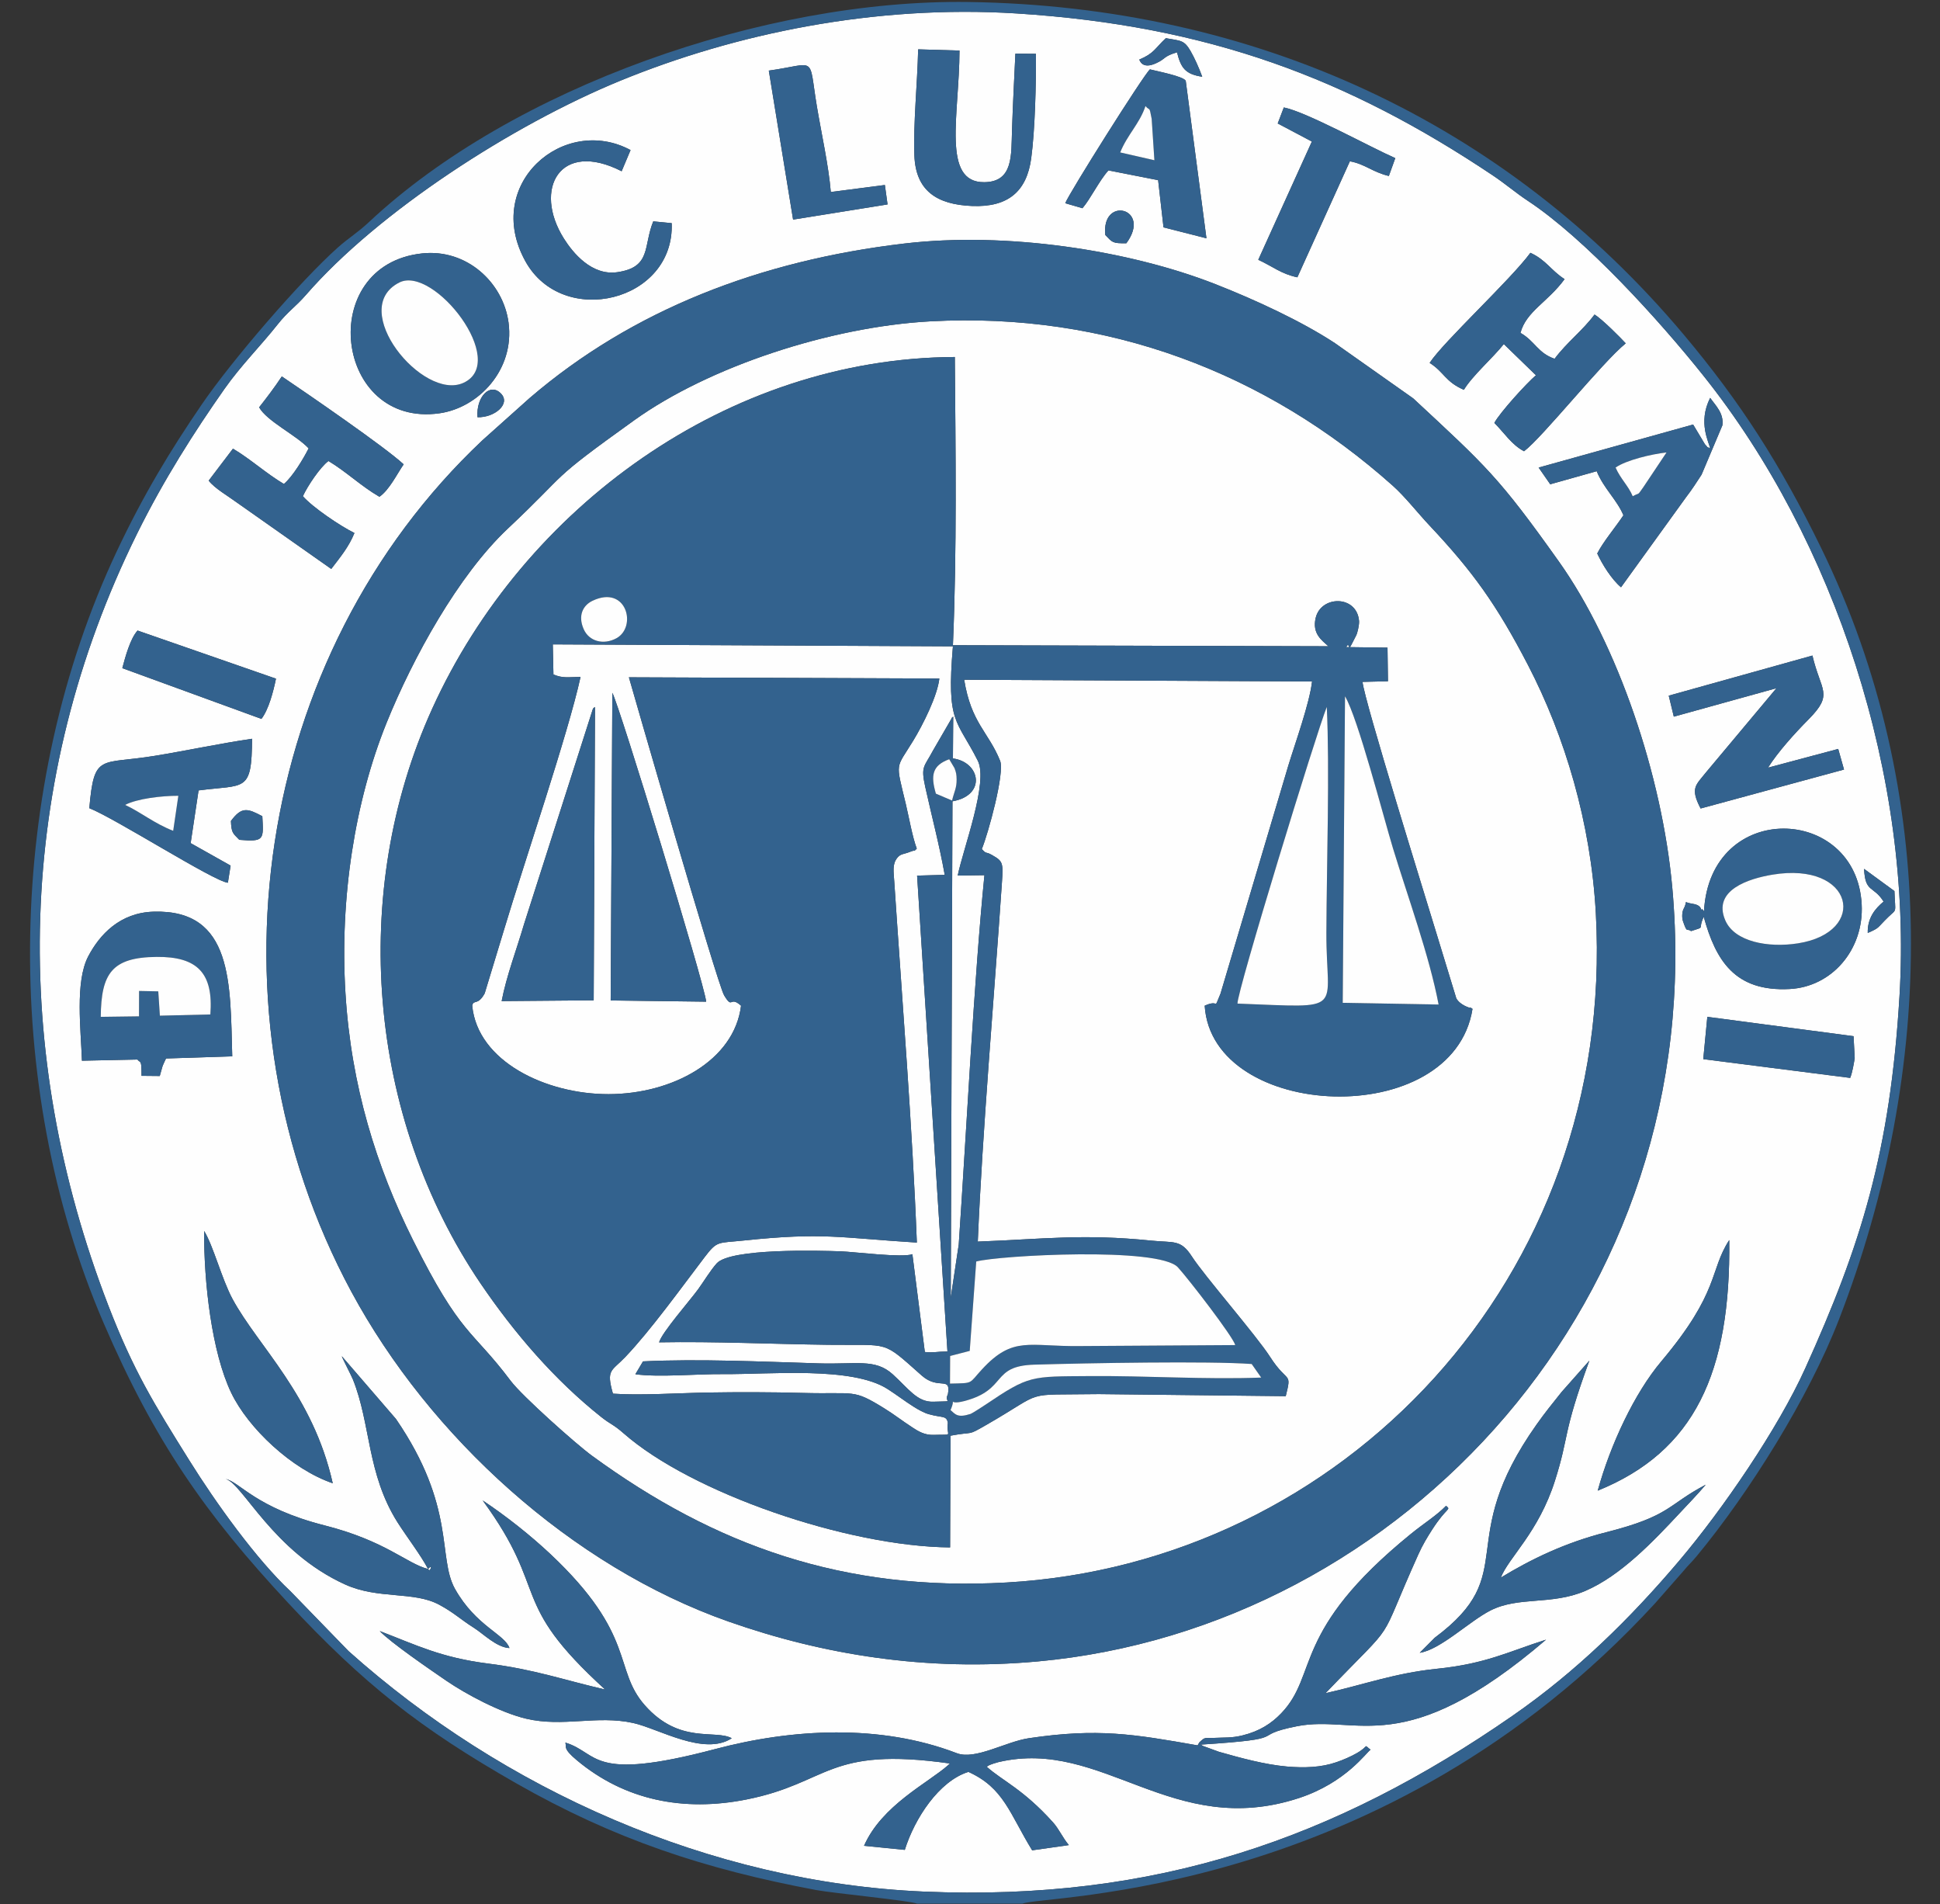 <?xml version="1.0" encoding="UTF-8"?>
<svg xmlns="http://www.w3.org/2000/svg" xmlns:xlink="http://www.w3.org/1999/xlink" width="208.8pt" height="204.9pt" viewBox="0 0 208.8 204.9" version="1.1">
<rect x="0" y="0" width="208.8" height="204.9" fill="#333333" stroke="none"/>
<defs>
<clipPath id="clip1">
  <path d="M 3 0 L 206 0 L 206 204.898 L 3 204.898 Z M 3 0 "/>
</clipPath>
</defs>
<g id="surface1">
<path style=" stroke:none;fill-rule:evenodd;fill:rgb(99.609%,99.609%,99.609%);fill-opacity:1;" d="M 60.852 187.508 C 64.512 188.621 63.402 191.797 76.977 188.203 C 85.242 186.012 94.707 185.473 102.973 188.645 C 104.965 189.41 108.223 187.41 110.738 187.035 C 118.16 185.934 121.984 186.59 128.895 187.805 C 128.969 187.715 129.039 187.527 129.078 187.492 C 129.73 186.871 129.621 187.047 130.59 187.004 C 131.828 186.941 132.547 187.023 133.723 186.734 C 135.578 186.281 136.844 185.445 137.887 184.363 C 141.949 180.148 138.934 175.559 151.836 165.066 C 153.34 163.844 154.578 163.109 155.637 162.027 C 156.215 162.527 155.766 162.066 154.121 164.621 C 153.598 165.445 153.133 166.195 152.652 167.262 C 147.965 177.672 150.805 173.707 142.664 182.191 C 146.742 181.285 150.121 180.027 154.629 179.566 C 159.934 179.027 162.348 177.719 166.402 176.43 C 151.062 189.57 146.109 184.453 139.59 185.746 C 134.156 186.824 139.445 187.062 129.188 187.727 C 129.262 187.773 129.379 187.746 129.414 187.848 L 131.191 188.496 C 133.516 189.156 136.109 189.871 138.508 190.082 C 140.359 190.242 142.18 190.191 143.836 189.617 C 144.617 189.352 145.426 188.988 146.008 188.656 C 147.453 187.832 146.688 187.648 147.516 188.277 C 147.109 188.477 144.922 191.793 139.801 193.477 C 126.156 197.945 118.711 186.98 107.48 189.602 C 107.363 189.629 107.047 189.723 106.945 189.758 C 106.273 189.992 106.414 189.977 106.199 190.105 C 107.891 191.621 110.102 192.496 113.328 196.082 C 113.996 196.824 114.371 197.75 115.039 198.535 L 111.09 199.098 C 108.664 195.148 108.047 192.379 104.227 190.66 C 101.062 191.648 98.441 195.664 97.383 199.051 L 92.996 198.613 C 94.902 194.254 99.895 191.844 102.051 189.934 C 102.09 189.898 102.18 189.816 102.238 189.754 C 88.957 187.879 89.332 191.844 80.34 193.629 C 73.555 194.977 67.238 193.711 62.086 189.406 C 60.559 188.133 60.988 187.98 60.852 187.508 Z M 65.129 181.797 C 54.578 172.188 59.262 171.438 51.949 161.449 C 54.504 163.152 57.078 165.191 59.258 167.238 C 68.539 175.98 65.977 179.594 69.391 183.477 C 73.137 187.73 76.973 186.059 78.758 187.039 C 75.773 188.984 70.895 186.004 68.148 185.398 C 64.246 184.535 60.621 185.871 56.641 184.938 C 53.852 184.281 50.141 182.289 48.035 180.848 C 46.191 179.586 42.016 176.719 40.871 175.504 C 44.773 176.996 47.438 178.359 52.535 179.004 C 57.527 179.629 60.711 180.781 65.129 181.797 Z M 154.414 176.227 C 163.848 169.211 156.324 166.062 165.391 153.266 C 166.301 151.98 167.086 151.02 168.07 149.785 L 171.062 146.406 C 168.113 154.465 168.941 154.359 167.355 159.336 C 165.586 164.898 162.371 167.59 161.531 169.754 C 164.781 167.777 168.445 165.996 172.879 164.871 C 179.859 163.102 179.43 161.934 183.586 159.758 C 182.664 160.844 181.738 161.789 180.766 162.832 C 177.977 165.816 174.453 169.547 170.617 171.188 C 166.961 172.746 163.461 171.746 160.406 173.297 C 158.141 174.453 155.016 177.52 152.805 177.844 Z M 37.98 148.422 C 37.805 147.988 36.766 145.996 36.789 145.93 L 42.617 152.684 C 49.133 162.195 47.055 167.578 48.98 170.988 C 51.234 174.984 54.332 175.848 54.832 177.336 C 53.441 177.262 52.062 175.828 51.004 175.156 C 49.527 174.223 48.902 173.555 47.289 172.68 C 44.539 171.188 40.715 172.117 37.152 170.496 C 29.363 166.969 26.121 159.613 24.293 159.145 C 25.773 159.434 27.535 162.258 34.922 164.133 C 41.539 165.812 43.766 168.246 46.07 168.828 C 45.328 167.387 43.789 165.383 42.789 163.812 C 39.477 158.566 39.922 153.246 37.98 148.422 Z M 46.18 168.949 C 46.289 169.066 46.641 168.215 46.07 168.828 Z M 171.961 160.398 C 173.336 155.418 175.914 149.914 178.805 146.484 C 185.141 138.945 183.945 136.789 186.117 133.43 C 186.289 147.715 182.383 156.172 171.961 160.398 Z M 21.973 132.457 C 22.969 134.074 23.863 137.621 25.031 139.785 C 27.809 144.91 33.672 150.086 35.812 159.602 C 31.41 158.102 26.719 153.691 24.883 149.863 C 22.789 145.496 21.934 137.969 21.973 132.457 Z M 183.758 109.414 L 199.496 111.496 L 199.621 113.863 C 199.531 114.391 199.379 115.371 199.133 115.984 L 183.32 113.965 Z M 8.82 114.133 C 8.711 110.84 8.059 105.66 9.492 102.914 C 10.719 100.574 12.902 98.199 16.547 98.098 C 25.105 97.852 24.773 105.863 24.996 113.664 L 17.879 113.895 C 17.816 113.98 17.77 114.105 17.738 114.172 C 17.707 114.246 17.641 114.371 17.605 114.457 C 17.57 114.535 17.523 114.645 17.492 114.73 L 17.195 115.781 L 15.234 115.762 C 15.23 113.914 15.137 114.449 14.789 114.008 Z M 97.344 26.203 C 108.309 24.914 121.465 26.914 130.789 30.566 C 135.203 32.297 140.137 34.598 143.664 36.914 L 152.102 42.867 C 159.996 50.203 161.301 51.309 167.781 60.422 C 174.117 69.328 178.895 83.48 179.984 95.484 C 183.996 139.68 150.961 175.18 111.703 178.773 C 99.734 179.871 88.613 178.07 78.402 174.48 C 61.496 168.531 46.234 154.598 37.812 138.984 C 21.609 108.93 27.332 70.527 51.941 47.359 L 57.008 42.828 C 68.07 33.336 81.828 28.027 97.344 26.203 Z M 183.398 98.055 C 184.059 86.039 199.816 86.598 200.371 97.32 C 200.621 102.184 197.164 106.195 192.602 106.422 C 186.68 106.723 184.664 103.301 183.371 98.656 C 182.676 100.113 183.641 99.652 182.008 100.188 C 181.52 99.82 181.621 100.531 181.137 99.117 C 181.008 98.746 181.035 98.117 181.203 97.801 C 181.746 96.797 180.977 97.066 182.23 97.262 C 183.289 97.426 183.023 98.113 183.184 97.844 C 183.227 97.773 183.32 97.988 183.398 98.055 Z M 201.023 100.387 C 200.977 98.781 201.824 97.762 202.73 97.012 C 201.613 95.246 200.754 96.109 200.629 93.492 L 203.895 95.879 C 203.988 98.359 204.191 97.746 203.262 98.645 C 201.953 99.914 202.371 99.797 201.023 100.387 Z M 24.855 88.34 C 26.016 86.762 26.66 86.988 28.234 87.828 C 28.359 90.312 28.496 90.602 25.758 90.367 C 25.059 89.645 24.91 89.645 24.855 88.34 Z M 9.613 86.961 C 10.141 80.977 10.754 82.301 16.688 81.324 C 20.246 80.738 23.695 79.996 27.129 79.492 C 27.094 85.328 26.402 84.391 21.371 85.051 L 20.52 90.723 L 24.82 93.141 L 24.527 94.984 C 23.035 94.852 12.441 88.078 9.613 86.961 Z M 195.07 70.539 C 195.965 74.391 197.383 74.641 194.68 77.379 C 193.156 78.914 191.352 80.914 190.289 82.602 L 197.844 80.586 L 198.469 82.805 L 183.035 86.996 C 181.883 84.785 182.516 84.496 183.621 83.102 L 191.199 74.051 L 180.152 77.113 L 179.605 74.855 Z M 13.164 71.895 C 13.496 70.652 14.016 68.727 14.805 67.848 L 29.703 73.027 C 29.418 74.414 28.918 76.34 28.137 77.355 Z M 184.055 48.246 C 183.98 47.656 182.699 45.484 184.066 42.812 C 184.641 43.633 185.551 44.465 185.379 45.766 L 183.137 51.078 C 182.488 52.059 182.195 52.551 181.453 53.523 L 174.469 63.191 C 173.453 62.344 172.449 60.723 171.91 59.559 C 172.504 58.348 173.984 56.59 174.727 55.445 C 174.027 53.773 172.621 52.578 171.852 50.703 L 166.852 52.109 L 165.602 50.312 L 182.23 45.68 L 183.496 47.797 C 184.039 48.367 183.488 47.93 184.055 48.246 Z M 38.148 57.355 C 37.531 58.863 36.637 59.93 35.652 61.219 L 25.457 54.047 C 24.574 53.391 23.082 52.539 22.461 51.715 L 25.074 48.277 C 26.93 49.371 28.648 50.949 30.555 52.078 C 31.508 51.273 32.648 49.371 33.219 48.246 C 31.883 46.816 28.715 45.316 27.891 43.828 C 28.684 42.824 29.566 41.664 30.332 40.504 C 33.023 42.32 41.43 48.09 43.445 49.965 C 42.742 50.973 41.902 52.727 40.836 53.453 C 38.832 52.289 37.297 50.773 35.352 49.605 C 34.453 50.27 33.098 52.305 32.598 53.391 C 33.645 54.594 36.617 56.598 38.148 57.355 Z M 51.395 44.895 C 51.223 42.719 52.742 41.117 53.93 42.359 C 54.988 43.469 53.23 44.945 51.395 44.895 Z M 45.414 27.27 C 50.234 26.742 54.16 30.406 54.734 34.715 C 55.41 39.809 51.488 43.871 47.316 44.469 C 36.008 46.078 33.91 28.527 45.414 27.27 Z M 153.871 39.047 C 155.387 36.742 162.602 30.086 164.715 27.203 C 166.41 27.973 166.934 29.109 168.395 30.035 C 166.578 32.52 164.266 33.496 163.645 35.82 C 165.203 36.699 165.508 37.992 167.32 38.605 C 168.621 36.855 170.348 35.559 171.617 33.848 C 172.41 34.312 174.453 36.371 174.973 36.945 C 172.383 39.066 166.051 47.027 164.031 48.555 C 162.703 47.867 161.887 46.555 160.836 45.508 C 161.383 44.441 164.344 41.191 165.312 40.379 L 161.855 37.023 C 160.664 38.52 158.473 40.422 157.555 41.945 C 155.527 41.062 155.461 40.062 153.871 39.047 Z M 118.965 25.289 C 118.504 21.031 124.027 22.379 121.227 26.176 C 119.699 26.191 119.742 26.086 118.965 25.289 Z M 114.652 21.867 C 115.031 20.836 123.07 8.078 123.766 7.465 C 124.438 7.645 127.414 8.211 127.621 8.703 L 129.848 25.641 L 125.227 24.465 L 124.648 19.387 L 119.301 18.336 C 118.301 19.441 117.398 21.355 116.504 22.406 Z M 72.293 24.012 C 72.621 32.449 60.559 35.395 56.535 28.09 C 51.969 19.789 60.695 12.289 67.867 16.148 L 66.906 18.426 C 60.254 15.023 57.348 20.352 60.688 25.664 C 61.68 27.242 63.707 29.684 66.438 29.289 C 70.133 28.754 69.215 26.496 70.309 23.82 Z M 145.285 17.355 L 139.633 29.84 C 137.871 29.465 137.016 28.688 135.426 27.953 L 141.195 15.23 L 137.52 13.285 L 138.176 11.562 C 140.609 12.039 147.492 15.84 150.172 17.016 L 149.48 18.938 C 147.672 18.496 146.926 17.656 145.285 17.355 Z M 111.496 5.789 C 111.52 8.891 111.402 13.98 110.988 17.027 C 110.512 20.562 108.535 22.328 104.605 22.164 C 100.824 22.008 98.555 20.523 98.414 16.73 C 98.289 13.246 98.734 9.039 98.82 5.309 L 103.27 5.441 C 103.254 12.344 101.316 19.656 105.941 19.605 C 109.086 19.57 108.828 16.672 108.922 13.996 C 109.012 11.246 109.164 8.348 109.285 5.773 Z M 82.746 7.598 C 87.992 6.863 86.988 5.84 87.918 11.441 C 88.41 14.371 89.191 17.855 89.418 20.66 L 95.238 19.906 L 95.527 21.996 L 85.359 23.629 Z M 122.617 6.414 C 124.238 5.723 124.258 5.254 125.477 4.109 C 127.105 4.406 127.434 4.285 128.141 5.496 C 128.578 6.262 129.051 7.312 129.395 8.258 C 127.535 7.98 127.098 7.273 126.68 5.629 C 125.152 6.086 125.551 6.289 124.434 6.801 C 122.887 7.512 122.664 6.449 122.617 6.414 Z M 204.441 107.188 C 205.867 83.586 197.496 58.156 183.328 40.414 C 178.574 34.449 170.609 25.68 164.441 21.609 C 163.16 20.766 162.074 19.816 160.664 18.871 C 145.086 8.449 130.074 2.762 109.445 1.449 C 94.098 0.477 79.062 3.641 66.73 8.699 C 55.156 13.449 40.691 22.789 32.91 31.754 C 31.832 32.996 30.98 33.52 29.891 34.898 C 28.09 37.18 25.93 39.328 24.156 41.852 C 20.914 46.469 17.621 51.621 14.746 57.441 C 1.625 84.012 1.121 113.156 11.656 140.473 C 14.398 147.574 16.59 151.07 20.371 157.133 C 23.172 161.633 27.605 167.816 31.27 171.23 L 37.512 177.66 C 54.141 192.535 76.383 202.543 99.414 203.539 C 124.387 204.613 143.754 197.824 162.809 184.609 C 169.633 179.879 175.441 174.18 180.734 167.934 C 185.41 162.414 191.355 153.738 194.297 147.234 C 200.32 133.914 203.43 123.945 204.441 107.188 Z M 204.441 107.188 "/>
<path style=" stroke:none;fill-rule:evenodd;fill:rgb(99.609%,99.609%,99.609%);fill-opacity:1;" d="M 65.906 74.551 C 66.621 75.789 75.816 105.848 76.004 107.781 L 65.727 107.652 Z M 53.992 107.719 C 54.504 105.035 55.621 102.113 56.398 99.453 L 63.789 76.348 C 63.832 76.172 63.934 76.16 64.039 76.074 L 63.898 107.637 Z M 102.258 166.504 C 91.16 166.406 74.406 160.633 67.121 154.23 C 65.996 153.242 65.742 153.289 64.738 152.496 C 59.68 148.488 55.328 143.414 51.719 138.098 C 39.586 120.195 37.531 96.035 46.527 76.238 C 56.355 54.613 78.32 38.531 102.766 38.414 C 102.848 48.406 102.996 59.285 102.562 69.426 L 142.977 69.539 C 142.262 68.895 141.215 68.188 141.602 66.504 C 142.164 64.051 146.031 64.012 146.273 66.809 C 146.309 67.215 146.102 68.105 145.965 68.371 C 145.172 69.902 145.309 69.781 145.102 69.402 C 145.07 69.34 144.953 69.531 144.883 69.629 L 149.336 69.688 L 149.383 73.305 L 146.648 73.371 C 146.812 75.32 153.52 96.848 154.656 100.605 L 156.742 107.43 C 157.172 108.18 158.203 108.445 158.203 108.445 C 158.254 108.367 158.398 108.504 158.484 108.559 C 156.379 121.754 130.438 120.598 129.66 108.215 C 131.371 107.438 130.527 108.871 131.363 106.914 L 138.664 82.367 C 139.398 79.961 140.961 75.637 141.215 73.328 L 103.773 73.141 C 104.535 77.816 106.367 78.723 107.637 81.852 C 108.16 83.145 106.359 89.691 105.672 91.359 C 106.246 91.988 105.996 91.559 106.777 92.008 C 107.938 92.672 107.984 92.812 107.836 94.965 C 106.996 107.34 105.742 121.633 105.238 133.598 C 112.285 133.332 116.535 132.742 123.898 133.492 C 126.383 133.746 127.074 133.332 128.289 135.215 C 129.617 137.277 135.219 143.699 136.688 145.988 C 138.602 148.969 139.062 147.508 138.383 150.23 L 118.273 150.008 C 109.777 150.133 112.734 149.547 106.148 153.328 C 103.992 154.566 104.965 153.984 102.301 154.484 Z M 101.102 73.012 C 100.883 74.898 99.34 77.965 98.305 79.672 C 96.387 82.824 96.371 81.84 97.488 86.504 C 97.832 87.953 98.199 90.059 98.672 91.316 C 97.992 91.945 98.949 91.262 97.93 91.664 C 97.258 91.934 96.918 91.844 96.543 92.34 C 96.027 93.02 96.18 93.777 96.246 94.828 C 97.082 107.414 98.215 121.445 98.68 133.703 C 90.402 133.191 88.617 132.582 80.098 133.477 C 77.223 133.781 77.215 133.461 75.812 135.305 C 73.348 138.539 70.055 143.121 67.309 146.008 C 65.812 147.578 65.223 147.324 65.969 149.961 C 68.797 150.172 73.121 149.891 76.129 149.84 C 79.504 149.785 83.035 149.789 86.406 149.883 C 92.137 150.039 91.727 149.414 95.16 151.531 C 96.246 152.203 97.027 152.832 98.227 153.613 C 98.797 153.988 99.504 154.434 100.492 154.398 C 102.766 154.316 101.82 154.664 102.016 153.102 C 101.879 152.289 101.438 152.582 99.973 152.172 C 99.441 152.027 98.781 151.645 98.387 151.398 C 97.48 150.836 96.52 150.094 95.535 149.465 C 91.695 146.996 82.785 147.902 77.84 147.859 C 75.059 147.832 70.902 148.223 68.383 147.871 L 69.207 146.488 C 75.164 146.195 82.102 146.52 88.121 146.703 C 92.145 146.828 94.188 146.164 96.074 147.871 C 97.793 149.43 98.723 150.895 100.465 150.828 C 102.914 150.734 101.539 150.977 102.023 150.016 C 102.363 148.008 101.031 149.621 99.215 148.02 C 94.844 144.148 95.93 144.789 89.152 144.703 C 83.129 144.629 76.941 144.328 70.938 144.438 C 71.227 143.391 74.285 139.906 75.129 138.742 C 75.746 137.895 76.457 136.703 77.137 135.945 C 78.609 134.297 88.215 134.562 90.531 134.648 C 91.91 134.699 97.148 135.359 98.199 134.953 L 99.539 145.477 C 100.512 145.578 100.738 145.434 101.973 145.422 L 98.707 94.219 L 101.68 94.137 C 101.102 90.914 100.289 87.852 99.586 84.684 C 99.082 82.41 99.473 82.547 100.414 80.766 L 102.387 77.363 C 102.414 77.211 102.508 77.191 102.594 77.109 L 102.562 81.609 C 105.52 82.012 106.191 85.574 102.512 86.223 L 102.328 139.629 L 103.188 133.91 C 104.012 121.785 104.84 105.289 105.953 94.172 L 103.078 94.211 C 103.652 91.355 106.41 84.164 105.238 81.852 C 102.973 77.371 101.852 77.883 102.562 69.547 L 59.496 69.336 L 59.566 72.578 C 60.613 73.008 61.164 72.852 62.484 72.836 C 61.145 78.953 56.484 92.602 54.254 100.023 L 52.168 106.887 C 51.418 108.262 50.961 107.496 50.824 108.215 C 51.398 114.227 58.785 117.746 65.504 117.734 C 72.348 117.723 79.027 114.137 79.758 108.215 C 78.496 107.082 78.891 108.695 77.934 107.094 C 77.199 105.871 67.762 73.188 67.688 72.879 Z M 37.18 106.844 C 37.789 116.879 40.531 125.57 44.434 133.402 C 49.645 143.848 50.742 142.961 54.961 148.578 C 56.188 150.211 62.02 155.406 63.688 156.621 C 76.996 166.344 90.848 171.266 108.328 170.281 C 144.352 168.246 173.926 137.641 171.758 98.273 C 171.219 88.496 168.422 79.219 164.477 71.602 C 161.074 65.035 158.484 61.461 153.848 56.535 C 152.641 55.254 151.203 53.422 149.906 52.266 C 136.316 40.141 119.203 33.539 100.113 34.578 C 89.293 35.172 76.285 39.477 68.285 45.203 C 58.723 52.055 61.531 50.41 54.633 56.902 C 49.332 61.895 44.441 70.762 41.602 77.789 C 38.195 86.23 36.555 96.664 37.18 106.844 Z M 37.18 106.844 "/>
<path style=" stroke:none;fill-rule:evenodd;fill:rgb(19.994%,38.426%,55.664%);fill-opacity:1;" d="M 102.305 151.73 C 103.012 150.07 101.781 151.277 103.766 150.762 C 108.492 149.535 106.594 146.977 111.316 146.84 C 117.094 146.668 130.148 146.434 134.719 146.77 L 135.742 148.23 C 129.734 148.461 123.355 148.02 117.238 148.07 C 110.945 148.117 110.777 147.969 106.062 151.152 C 105.945 151.234 104.637 152.082 104.473 152.137 C 103.062 152.594 102.84 152.191 102.305 151.73 Z M 102.246 148.879 L 102.262 145.906 L 104.371 145.359 L 105.07 135.742 C 107.496 135.082 124.734 134.137 126.777 136.367 C 127.953 137.66 132.699 143.809 132.949 144.734 L 116.23 144.84 C 110.77 144.914 109.051 143.699 105.684 147.352 C 104.215 148.949 104.836 148.812 102.246 148.879 Z M 144.762 74.922 C 146.133 77.191 148.902 87.914 149.926 91.281 C 151.516 96.496 153.836 102.828 154.836 108.09 L 144.516 107.906 Z M 133.188 107.988 C 133.121 106.742 141.695 78.801 142.801 76.066 C 143.121 82.703 142.789 93.051 142.758 100.328 C 142.719 109.012 145.066 108.43 133.188 107.988 Z M 100.727 85.398 C 100.152 83.422 100.336 82.363 102.164 81.695 L 102.73 82.648 C 102.91 83.121 102.953 83.328 102.961 83.871 C 102.969 84.809 102.699 85.184 102.469 86.141 Z M 59.566 72.578 L 59.496 69.336 L 102.562 69.547 C 101.852 77.883 102.973 77.371 105.238 81.852 C 106.41 84.164 103.652 91.355 103.078 94.211 L 105.953 94.172 C 104.84 105.289 104.012 121.785 103.188 133.91 L 102.328 139.629 L 102.512 86.223 C 106.191 85.574 105.52 82.012 102.562 81.609 L 102.594 77.109 C 102.508 77.191 102.414 77.211 102.387 77.363 L 100.414 80.766 C 99.473 82.547 99.082 82.41 99.586 84.684 C 100.289 87.852 101.102 90.914 101.68 94.137 L 98.707 94.219 L 101.973 145.422 C 100.738 145.434 100.512 145.578 99.539 145.477 L 98.199 134.953 C 97.148 135.359 91.91 134.699 90.531 134.648 C 88.215 134.562 78.609 134.297 77.137 135.945 C 76.457 136.703 75.746 137.895 75.129 138.742 C 74.285 139.906 71.227 143.391 70.938 144.438 C 76.941 144.328 83.129 144.629 89.152 144.703 C 95.93 144.789 94.844 144.148 99.215 148.02 C 101.031 149.621 102.363 148.008 102.023 150.016 C 101.539 150.977 102.914 150.734 100.465 150.828 C 98.723 150.895 97.793 149.43 96.074 147.871 C 94.188 146.164 92.145 146.828 88.121 146.703 C 82.102 146.52 75.164 146.195 69.207 146.488 L 68.383 147.871 C 70.902 148.223 75.059 147.832 77.84 147.859 C 82.785 147.902 91.695 146.996 95.535 149.465 C 96.52 150.094 97.48 150.836 98.387 151.398 C 98.781 151.645 99.441 152.027 99.973 152.172 C 101.438 152.582 101.879 152.289 102.016 153.102 C 101.82 154.664 102.766 154.316 100.492 154.398 C 99.504 154.434 98.797 153.988 98.227 153.613 C 97.027 152.832 96.246 152.203 95.16 151.531 C 91.727 149.414 92.137 150.039 86.406 149.883 C 83.035 149.789 79.504 149.785 76.129 149.84 C 73.121 149.891 68.797 150.172 65.969 149.961 C 65.223 147.324 65.812 147.578 67.309 146.008 C 70.055 143.121 73.348 138.539 75.812 135.305 C 77.215 133.461 77.223 133.781 80.098 133.477 C 88.617 132.582 90.402 133.191 98.68 133.703 C 98.215 121.445 97.082 107.414 96.246 94.828 C 96.18 93.777 96.027 93.02 96.543 92.34 C 96.918 91.844 97.258 91.934 97.93 91.664 C 98.949 91.262 97.992 91.945 98.672 91.316 C 98.199 90.059 97.832 87.953 97.488 86.504 C 96.371 81.84 96.387 82.824 98.305 79.672 C 99.34 77.965 100.883 74.898 101.102 73.012 L 67.688 72.879 C 67.762 73.188 77.199 105.871 77.934 107.094 C 78.891 108.695 78.496 107.082 79.758 108.215 C 79.027 114.137 72.348 117.723 65.504 117.734 C 58.785 117.746 51.398 114.227 50.824 108.215 C 50.961 107.496 51.418 108.262 52.168 106.887 L 54.254 100.023 C 56.484 92.602 61.145 78.953 62.484 72.836 C 61.164 72.852 60.613 73.008 59.566 72.578 Z M 63.781 64.641 C 67.449 62.902 68.582 67.453 66.348 68.676 C 64.965 69.43 63.398 69.023 62.82 67.695 C 62.168 66.215 62.762 65.121 63.781 64.641 Z M 102.258 166.504 L 102.301 154.484 C 104.965 153.984 103.992 154.566 106.148 153.328 C 112.734 149.547 109.777 150.133 118.273 150.008 L 138.383 150.23 C 139.062 147.508 138.602 148.969 136.688 145.988 C 135.219 143.699 129.617 137.277 128.289 135.215 C 127.074 133.332 126.383 133.746 123.898 133.492 C 116.535 132.742 112.285 133.332 105.238 133.598 C 105.742 121.633 106.996 107.34 107.836 94.965 C 107.984 92.812 107.938 92.672 106.777 92.008 C 105.996 91.559 106.246 91.988 105.672 91.359 C 106.359 89.691 108.16 83.145 107.637 81.852 C 106.367 78.723 104.535 77.816 103.773 73.141 L 141.215 73.328 C 140.961 75.637 139.398 79.961 138.664 82.367 L 131.363 106.914 C 130.527 108.871 131.371 107.438 129.66 108.215 C 130.438 120.598 156.379 121.754 158.484 108.559 C 158.398 108.504 158.254 108.367 158.203 108.445 C 158.203 108.445 157.172 108.18 156.742 107.43 L 154.656 100.605 C 153.52 96.848 146.812 75.32 146.648 73.371 L 149.383 73.305 L 149.336 69.688 L 144.883 69.629 C 144.953 69.531 145.07 69.34 145.102 69.402 C 145.309 69.781 145.172 69.902 145.965 68.371 C 146.102 68.105 146.309 67.215 146.273 66.809 C 146.031 64.012 142.164 64.051 141.602 66.504 C 141.215 68.188 142.262 68.895 142.977 69.539 L 102.562 69.426 C 102.996 59.285 102.848 48.406 102.766 38.414 C 78.32 38.531 56.355 54.613 46.527 76.238 C 37.531 96.035 39.586 120.195 51.719 138.098 C 55.328 143.414 59.68 148.488 64.738 152.496 C 65.742 153.289 65.996 153.242 67.121 154.23 C 74.406 160.633 91.16 166.406 102.258 166.504 Z M 102.258 166.504 "/>
<path style=" stroke:none;fill-rule:evenodd;fill:rgb(19.994%,38.426%,55.664%);fill-opacity:1;" d="M 37.18 106.844 C 36.555 96.664 38.195 86.23 41.602 77.789 C 44.441 70.762 49.332 61.895 54.633 56.902 C 61.531 50.41 58.723 52.055 68.285 45.203 C 76.285 39.477 89.293 35.172 100.113 34.578 C 119.203 33.539 136.316 40.141 149.906 52.266 C 151.203 53.422 152.641 55.254 153.848 56.535 C 158.484 61.461 161.074 65.035 164.477 71.602 C 168.422 79.219 171.219 88.496 171.758 98.273 C 173.926 137.641 144.352 168.246 108.328 170.281 C 90.848 171.266 76.996 166.344 63.688 156.621 C 62.02 155.406 56.188 150.211 54.961 148.578 C 50.742 142.961 49.645 143.848 44.434 133.402 C 40.531 125.57 37.789 116.879 37.18 106.844 Z M 97.344 26.203 C 81.828 28.027 68.07 33.336 57.008 42.828 L 51.941 47.359 C 27.332 70.527 21.609 108.93 37.812 138.984 C 46.234 154.598 61.496 168.531 78.402 174.48 C 88.613 178.07 99.734 179.871 111.703 178.773 C 150.961 175.18 183.996 139.68 179.984 95.484 C 178.895 83.48 174.117 69.328 167.781 60.422 C 161.301 51.309 159.996 50.203 152.102 42.867 L 143.664 36.914 C 140.137 34.598 135.203 32.297 130.789 30.566 C 121.465 26.914 108.309 24.914 97.344 26.203 Z M 97.344 26.203 "/>
<g clip-path="url(#clip1)" clip-rule="nonzero">
<path style=" stroke:none;fill-rule:evenodd;fill:rgb(19.994%,38.426%,55.664%);fill-opacity:1;" d="M 204.441 107.188 C 203.43 123.945 200.32 133.914 194.297 147.234 C 191.355 153.738 185.41 162.414 180.734 167.934 C 175.441 174.18 169.633 179.879 162.809 184.609 C 143.754 197.824 124.387 204.613 99.414 203.539 C 76.383 202.543 54.141 192.535 37.512 177.66 L 31.27 171.23 C 27.605 167.816 23.172 161.633 20.371 157.133 C 16.59 151.07 14.398 147.574 11.656 140.473 C 1.121 113.156 1.625 84.012 14.746 57.441 C 17.621 51.621 20.914 46.469 24.156 41.852 C 25.93 39.328 28.09 37.18 29.891 34.898 C 30.98 33.52 31.832 32.996 32.91 31.754 C 40.691 22.789 55.156 13.449 66.73 8.699 C 79.062 3.641 94.098 0.477 109.445 1.449 C 130.074 2.762 145.086 8.449 160.664 18.871 C 162.074 19.816 163.16 20.766 164.441 21.609 C 170.609 25.68 178.574 34.449 183.328 40.414 C 197.496 58.156 205.867 83.586 204.441 107.188 Z M 98.703 204.836 L 110.059 204.836 C 112.211 203.875 148.84 204.414 178.133 172.52 L 181.176 169.055 C 181.691 168.418 182.074 168.102 182.621 167.434 C 188.285 160.586 194.66 150.414 197.934 141.961 C 208.289 115.188 208.844 85.238 195.996 58.938 C 191.594 49.914 187.32 43.27 181.223 36.012 C 162.047 13.18 135.059 0.656 104.227 0.215 C 82.234 -0.098 55.172 9.43 39.742 23.867 C 38.434 25.094 37.566 25.559 36.352 26.641 C 32.324 30.234 24.957 38.773 21.711 43.527 C 18.355 48.441 15.457 53.191 12.547 59.367 C 0.703 84.551 0.062 116.609 11.152 142.359 C 16.629 155.074 22.082 162.898 31.031 172.496 C 39.152 181.211 45.242 185.996 55.531 191.871 C 66.133 197.918 75.797 201.113 87.855 203.375 C 89.637 203.707 98.016 204.523 98.703 204.836 Z M 98.703 204.836 "/>
</g>
<path style=" stroke:none;fill-rule:evenodd;fill:rgb(19.994%,38.426%,55.664%);fill-opacity:1;" d="M 60.852 187.508 C 60.988 187.98 60.559 188.133 62.086 189.406 C 67.238 193.711 73.555 194.977 80.34 193.629 C 89.332 191.844 88.957 187.879 102.238 189.754 C 102.18 189.816 102.09 189.898 102.051 189.934 C 99.895 191.844 94.902 194.254 92.996 198.613 L 97.383 199.051 C 98.441 195.664 101.062 191.648 104.227 190.66 C 108.047 192.379 108.664 195.148 111.09 199.098 L 115.039 198.535 C 114.371 197.75 113.996 196.824 113.328 196.082 C 110.102 192.496 107.891 191.621 106.199 190.105 C 106.414 189.977 106.273 189.992 106.945 189.758 C 107.047 189.723 107.363 189.629 107.48 189.602 C 118.711 186.98 126.156 197.945 139.801 193.477 C 144.922 191.793 147.109 188.477 147.516 188.277 C 146.688 187.648 147.453 187.832 146.008 188.656 C 145.426 188.988 144.617 189.352 143.836 189.617 C 142.18 190.191 140.359 190.242 138.508 190.082 C 136.109 189.871 133.516 189.156 131.191 188.496 L 129.414 187.848 C 129.379 187.746 129.262 187.773 129.188 187.727 C 139.445 187.062 134.156 186.824 139.59 185.746 C 146.109 184.453 151.062 189.57 166.402 176.43 C 162.348 177.719 159.934 179.027 154.629 179.566 C 150.121 180.027 146.742 181.285 142.664 182.191 C 150.805 173.707 147.965 177.672 152.652 167.262 C 153.133 166.195 153.598 165.445 154.121 164.621 C 155.766 162.066 156.215 162.527 155.637 162.027 C 154.578 163.109 153.34 163.844 151.836 165.066 C 138.934 175.559 141.949 180.148 137.887 184.363 C 136.844 185.445 135.578 186.281 133.723 186.734 C 132.547 187.023 131.828 186.941 130.59 187.004 C 129.621 187.047 129.73 186.871 129.078 187.492 C 129.039 187.527 128.969 187.715 128.895 187.805 C 121.984 186.59 118.16 185.934 110.738 187.035 C 108.223 187.41 104.965 189.41 102.973 188.645 C 94.707 185.473 85.242 186.012 76.977 188.203 C 63.402 191.797 64.512 188.621 60.852 187.508 Z M 60.852 187.508 "/>
<path style=" stroke:none;fill-rule:evenodd;fill:rgb(99.609%,99.609%,99.609%);fill-opacity:1;" d="M 102.246 148.879 C 104.836 148.812 104.215 148.949 105.684 147.352 C 109.051 143.699 110.77 144.914 116.23 144.84 L 132.949 144.734 C 132.699 143.809 127.953 137.66 126.777 136.367 C 124.734 134.137 107.496 135.082 105.07 135.742 L 104.371 145.359 L 102.262 145.906 Z M 102.246 148.879 "/>
<path style=" stroke:none;fill-rule:evenodd;fill:rgb(19.994%,38.426%,55.664%);fill-opacity:1;" d="M 65.129 181.797 C 60.711 180.781 57.527 179.629 52.535 179.004 C 47.438 178.359 44.773 176.996 40.871 175.504 C 42.016 176.719 46.191 179.586 48.035 180.848 C 50.141 182.289 53.852 184.281 56.641 184.938 C 60.621 185.871 64.246 184.535 68.148 185.398 C 70.895 186.004 75.773 188.984 78.758 187.039 C 76.973 186.059 73.137 187.73 69.391 183.477 C 65.977 179.594 68.539 175.98 59.258 167.238 C 57.078 165.191 54.504 163.152 51.949 161.449 C 59.262 171.438 54.578 172.188 65.129 181.797 Z M 65.129 181.797 "/>
<path style=" stroke:none;fill-rule:evenodd;fill:rgb(19.994%,38.426%,55.664%);fill-opacity:1;" d="M 152.805 177.844 C 155.016 177.52 158.141 174.453 160.406 173.297 C 163.461 171.746 166.961 172.746 170.617 171.188 C 174.453 169.547 177.977 165.816 180.766 162.832 C 181.738 161.789 182.664 160.844 183.586 159.758 C 179.43 161.934 179.859 163.102 172.879 164.871 C 168.445 165.996 164.781 167.777 161.531 169.754 C 162.371 167.59 165.586 164.898 167.355 159.336 C 168.941 154.359 168.113 154.465 171.062 146.406 L 168.07 149.785 C 167.086 151.02 166.301 151.98 165.391 153.266 C 156.324 166.062 163.848 169.211 154.414 176.227 Z M 152.805 177.844 "/>
<path style=" stroke:none;fill-rule:evenodd;fill:rgb(19.994%,38.426%,55.664%);fill-opacity:1;" d="M 46.07 168.828 C 46.641 168.215 46.289 169.066 46.18 168.949 C 46.18 168.945 46.148 168.914 46.148 168.914 C 46.145 168.906 46.039 168.855 46.07 168.828 Z M 36.789 145.93 C 36.766 145.996 37.805 147.988 37.98 148.422 C 39.922 153.246 39.477 158.566 42.789 163.812 C 43.789 165.383 45.328 167.387 46.07 168.828 C 43.766 168.246 41.539 165.812 34.922 164.133 C 27.535 162.258 25.773 159.434 24.293 159.145 C 26.121 159.613 29.363 166.969 37.152 170.496 C 40.715 172.117 44.539 171.188 47.289 172.68 C 48.902 173.555 49.527 174.223 51.004 175.156 C 52.062 175.828 53.441 177.262 54.832 177.336 C 54.332 175.848 51.234 174.984 48.98 170.988 C 47.055 167.578 49.133 162.195 42.617 152.684 Z M 36.789 145.93 "/>
<path style=" stroke:none;fill-rule:evenodd;fill:rgb(99.609%,99.609%,99.609%);fill-opacity:1;" d="M 144.516 107.906 L 154.836 108.09 C 153.836 102.828 151.516 96.496 149.926 91.281 C 148.902 87.914 146.133 77.191 144.762 74.922 Z M 144.516 107.906 "/>
<path style=" stroke:none;fill-rule:evenodd;fill:rgb(19.994%,38.426%,55.664%);fill-opacity:1;" d="M 65.727 107.652 L 76.004 107.781 C 75.816 105.848 66.621 75.789 65.906 74.551 Z M 65.727 107.652 "/>
<path style=" stroke:none;fill-rule:evenodd;fill:rgb(19.994%,38.426%,55.664%);fill-opacity:1;" d="M 14.961 109.359 L 10.844 109.414 C 10.891 104.754 12.027 103.012 16.848 102.965 C 21.262 102.922 22.977 104.719 22.641 109.156 L 17.207 109.289 L 17.035 106.672 L 14.969 106.629 Z M 8.82 114.133 L 14.789 114.008 C 15.137 114.449 15.23 113.914 15.234 115.762 L 17.195 115.781 L 17.492 114.73 C 17.523 114.645 17.57 114.535 17.605 114.457 C 17.641 114.371 17.707 114.246 17.738 114.172 C 17.77 114.105 17.816 113.98 17.879 113.895 L 24.996 113.664 C 24.773 105.863 25.105 97.852 16.547 98.098 C 12.902 98.199 10.719 100.574 9.492 102.914 C 8.059 105.66 8.711 110.84 8.82 114.133 Z M 8.82 114.133 "/>
<path style=" stroke:none;fill-rule:evenodd;fill:rgb(99.609%,99.609%,99.609%);fill-opacity:1;" d="M 133.188 107.988 C 145.066 108.43 142.719 109.012 142.758 100.328 C 142.789 93.051 143.121 82.703 142.801 76.066 C 141.695 78.801 133.121 106.742 133.188 107.988 Z M 133.188 107.988 "/>
<path style=" stroke:none;fill-rule:evenodd;fill:rgb(19.994%,38.426%,55.664%);fill-opacity:1;" d="M 53.992 107.719 L 63.898 107.637 L 64.039 76.074 C 63.934 76.16 63.832 76.172 63.789 76.348 L 56.398 99.453 C 55.621 102.113 54.504 105.035 53.992 107.719 Z M 53.992 107.719 "/>
<path style=" stroke:none;fill-rule:evenodd;fill:rgb(19.994%,38.426%,55.664%);fill-opacity:1;" d="M 153.871 39.047 C 155.461 40.062 155.527 41.062 157.555 41.945 C 158.473 40.422 160.664 38.52 161.855 37.023 L 165.312 40.379 C 164.344 41.191 161.383 44.441 160.836 45.508 C 161.887 46.555 162.703 47.867 164.031 48.555 C 166.051 47.027 172.383 39.066 174.973 36.945 C 174.453 36.371 172.41 34.312 171.617 33.848 C 170.348 35.559 168.621 36.855 167.32 38.605 C 165.508 37.992 165.203 36.699 163.645 35.82 C 164.266 33.496 166.578 32.52 168.395 30.035 C 166.934 29.109 166.41 27.973 164.715 27.203 C 162.602 30.086 155.387 36.742 153.871 39.047 Z M 153.871 39.047 "/>
<path style=" stroke:none;fill-rule:evenodd;fill:rgb(19.994%,38.426%,55.664%);fill-opacity:1;" d="M 190.738 94.121 C 199.547 92.648 201.133 100.301 193.523 101.504 C 190.297 102.012 186.684 101.336 185.691 99.031 C 184.277 95.746 188.273 94.539 190.738 94.121 Z M 183.398 98.055 C 183.32 97.988 183.227 97.773 183.184 97.844 C 183.023 98.113 183.289 97.426 182.23 97.262 C 180.977 97.066 181.746 96.797 181.203 97.801 C 181.035 98.117 181.008 98.746 181.137 99.117 C 181.621 100.531 181.52 99.82 182.008 100.188 C 183.641 99.652 182.676 100.113 183.371 98.656 C 184.664 103.301 186.68 106.723 192.602 106.422 C 197.164 106.195 200.621 102.184 200.371 97.32 C 199.816 86.598 184.059 86.039 183.398 98.055 Z M 183.398 98.055 "/>
<path style=" stroke:none;fill-rule:evenodd;fill:rgb(19.994%,38.426%,55.664%);fill-opacity:1;" d="M 27.891 43.828 C 28.715 45.316 31.883 46.816 33.219 48.246 C 32.648 49.371 31.508 51.273 30.555 52.078 C 28.648 50.949 26.93 49.371 25.074 48.277 L 22.461 51.715 C 23.082 52.539 24.574 53.391 25.457 54.047 L 35.652 61.219 C 36.637 59.93 37.531 58.863 38.148 57.355 C 36.617 56.598 33.645 54.594 32.598 53.391 C 33.098 52.305 34.453 50.27 35.352 49.605 C 37.297 50.773 38.832 52.289 40.836 53.453 C 41.902 52.727 42.742 50.973 43.445 49.965 C 41.43 48.09 33.023 42.32 30.332 40.504 C 29.566 41.664 28.684 42.824 27.891 43.828 Z M 27.891 43.828 "/>
<path style=" stroke:none;fill-rule:evenodd;fill:rgb(19.994%,38.426%,55.664%);fill-opacity:1;" d="M 42.984 30.395 C 46.68 28.531 54.832 38.953 49.871 41.199 C 45.504 43.176 37.352 33.23 42.984 30.395 Z M 45.414 27.27 C 33.91 28.527 36.008 46.078 47.316 44.469 C 51.488 43.871 55.41 39.809 54.734 34.715 C 54.16 30.406 50.234 26.742 45.414 27.27 Z M 45.414 27.27 "/>
<path style=" stroke:none;fill-rule:evenodd;fill:rgb(19.994%,38.426%,55.664%);fill-opacity:1;" d="M 179.605 74.855 L 180.152 77.113 L 191.199 74.051 L 183.621 83.102 C 182.516 84.496 181.883 84.785 183.035 86.996 L 198.469 82.805 L 197.844 80.586 L 190.289 82.602 C 191.352 80.914 193.156 78.914 194.68 77.379 C 197.383 74.641 195.965 74.391 195.07 70.539 Z M 179.605 74.855 "/>
<path style=" stroke:none;fill-rule:evenodd;fill:rgb(19.994%,38.426%,55.664%);fill-opacity:1;" d="M 173.883 50.309 C 175.039 49.504 177.773 48.859 179.367 48.684 L 176.891 52.391 C 176.16 53.422 176.551 52.945 175.727 53.395 C 175.266 52.285 174.41 51.523 173.883 50.309 Z M 184.055 48.246 C 183.488 47.93 184.039 48.367 183.496 47.797 L 182.23 45.68 L 165.602 50.312 L 166.848 52.109 L 171.848 50.703 C 172.621 52.578 174.027 53.773 174.727 55.445 C 173.98 56.59 172.504 58.348 171.91 59.559 C 172.449 60.723 173.453 62.344 174.469 63.191 L 181.453 53.523 C 182.195 52.551 182.488 52.059 183.137 51.078 L 185.379 45.766 C 185.551 44.465 184.637 43.633 184.062 42.812 C 182.699 45.484 183.98 47.656 184.055 48.246 Z M 184.055 48.246 "/>
<path style=" stroke:none;fill-rule:evenodd;fill:rgb(19.994%,38.426%,55.664%);fill-opacity:1;" d="M 13.465 86.609 C 14.762 85.934 17.43 85.621 19.195 85.629 L 18.641 89.398 C 16.59 88.602 15.141 87.383 13.465 86.609 Z M 9.613 86.961 C 12.441 88.078 23.035 94.852 24.527 94.984 L 24.82 93.141 L 20.52 90.723 L 21.371 85.051 C 26.402 84.391 27.094 85.328 27.129 79.492 C 23.695 79.996 20.246 80.738 16.688 81.324 C 10.754 82.301 10.141 80.977 9.613 86.961 Z M 9.613 86.961 "/>
<path style=" stroke:none;fill-rule:evenodd;fill:rgb(19.994%,38.426%,55.664%);fill-opacity:1;" d="M 111.496 5.789 L 109.285 5.773 C 109.164 8.348 109.012 11.246 108.922 13.996 C 108.828 16.672 109.086 19.57 105.941 19.605 C 101.316 19.656 103.254 12.344 103.27 5.441 L 98.82 5.309 C 98.734 9.039 98.289 13.246 98.414 16.73 C 98.555 20.523 100.824 22.008 104.605 22.164 C 108.535 22.328 110.512 20.562 110.988 17.027 C 111.402 13.98 111.52 8.891 111.496 5.789 Z M 111.496 5.789 "/>
<path style=" stroke:none;fill-rule:evenodd;fill:rgb(19.994%,38.426%,55.664%);fill-opacity:1;" d="M 120.566 16.402 C 121.34 14.48 122.656 13.309 123.285 11.414 C 123.789 12.008 123.672 11.309 123.953 12.785 L 124.246 17.242 Z M 114.652 21.867 L 116.504 22.406 C 117.398 21.355 118.301 19.441 119.301 18.336 L 124.648 19.387 L 125.227 24.465 L 129.848 25.641 L 127.621 8.703 C 127.414 8.211 124.438 7.645 123.766 7.465 C 123.07 8.078 115.031 20.836 114.652 21.867 Z M 114.652 21.867 "/>
<path style=" stroke:none;fill-rule:evenodd;fill:rgb(19.994%,38.426%,55.664%);fill-opacity:1;" d="M 171.961 160.398 C 182.383 156.172 186.289 147.715 186.117 133.43 C 183.945 136.789 185.141 138.945 178.805 146.484 C 175.914 149.914 173.336 155.418 171.961 160.398 Z M 171.961 160.398 "/>
<path style=" stroke:none;fill-rule:evenodd;fill:rgb(19.994%,38.426%,55.664%);fill-opacity:1;" d="M 72.293 24.012 L 70.309 23.82 C 69.215 26.496 70.133 28.754 66.438 29.289 C 63.707 29.684 61.68 27.242 60.688 25.664 C 57.348 20.352 60.254 15.023 66.906 18.426 L 67.867 16.148 C 60.695 12.289 51.969 19.789 56.535 28.09 C 60.559 35.395 72.621 32.449 72.293 24.012 Z M 72.293 24.012 "/>
<path style=" stroke:none;fill-rule:evenodd;fill:rgb(19.994%,38.426%,55.664%);fill-opacity:1;" d="M 35.812 159.602 C 33.672 150.086 27.809 144.91 25.031 139.785 C 23.863 137.621 22.969 134.074 21.973 132.457 C 21.934 137.969 22.789 145.496 24.883 149.863 C 26.719 153.691 31.41 158.102 35.812 159.602 Z M 35.812 159.602 "/>
<path style=" stroke:none;fill-rule:evenodd;fill:rgb(19.994%,38.426%,55.664%);fill-opacity:1;" d="M 137.52 13.285 L 141.195 15.23 L 135.426 27.953 C 137.016 28.688 137.871 29.465 139.633 29.84 L 145.285 17.355 C 146.926 17.656 147.672 18.496 149.48 18.938 L 150.172 17.016 C 147.492 15.84 140.609 12.039 138.176 11.562 Z M 137.52 13.285 "/>
<path style=" stroke:none;fill-rule:evenodd;fill:rgb(19.994%,38.426%,55.664%);fill-opacity:1;" d="M 82.746 7.598 L 85.359 23.629 L 95.527 21.996 L 95.238 19.906 L 89.418 20.66 C 89.191 17.855 88.41 14.371 87.918 11.441 C 86.988 5.84 87.992 6.863 82.746 7.598 Z M 82.746 7.598 "/>
<path style=" stroke:none;fill-rule:evenodd;fill:rgb(99.609%,99.609%,99.609%);fill-opacity:1;" d="M 190.738 94.121 C 188.273 94.539 184.277 95.746 185.691 99.031 C 186.684 101.336 190.297 102.012 193.523 101.504 C 201.133 100.301 199.547 92.648 190.738 94.121 Z M 190.738 94.121 "/>
<path style=" stroke:none;fill-rule:evenodd;fill:rgb(99.609%,99.609%,99.609%);fill-opacity:1;" d="M 42.984 30.395 C 37.352 33.23 45.504 43.176 49.871 41.199 C 54.832 38.953 46.68 28.531 42.984 30.395 Z M 42.984 30.395 "/>
<path style=" stroke:none;fill-rule:evenodd;fill:rgb(19.994%,38.426%,55.664%);fill-opacity:1;" d="M 183.32 113.965 L 199.133 115.984 C 199.379 115.371 199.531 114.391 199.621 113.863 L 199.496 111.496 L 183.758 109.414 Z M 183.32 113.965 "/>
<path style=" stroke:none;fill-rule:evenodd;fill:rgb(19.994%,38.426%,55.664%);fill-opacity:1;" d="M 13.164 71.895 L 28.137 77.355 C 28.918 76.34 29.418 74.414 29.703 73.027 L 14.805 67.848 C 14.016 68.727 13.496 70.652 13.164 71.895 Z M 13.164 71.895 "/>
<path style=" stroke:none;fill-rule:evenodd;fill:rgb(99.609%,99.609%,99.609%);fill-opacity:1;" d="M 14.969 106.629 L 17.035 106.672 L 17.207 109.289 L 22.641 109.156 C 22.977 104.719 21.262 102.922 16.848 102.965 C 12.027 103.012 10.891 104.754 10.844 109.414 L 14.961 109.359 Z M 14.969 106.629 "/>
<path style=" stroke:none;fill-rule:evenodd;fill:rgb(99.609%,99.609%,99.609%);fill-opacity:1;" d="M 102.305 151.73 C 102.84 152.191 103.062 152.594 104.473 152.137 C 104.637 152.082 105.945 151.234 106.062 151.152 C 110.777 147.969 110.945 148.117 117.238 148.07 C 123.355 148.02 129.734 148.461 135.742 148.23 L 134.719 146.77 C 130.148 146.434 117.094 146.668 111.316 146.84 C 106.594 146.977 108.492 149.535 103.766 150.762 C 101.781 151.277 103.012 150.07 102.305 151.73 Z M 102.305 151.73 "/>
<path style=" stroke:none;fill-rule:evenodd;fill:rgb(99.609%,99.609%,99.609%);fill-opacity:1;" d="M 63.781 64.641 C 62.762 65.121 62.168 66.215 62.82 67.695 C 63.398 69.023 64.965 69.43 66.348 68.676 C 68.582 67.453 67.449 62.902 63.781 64.641 Z M 63.781 64.641 "/>
<path style=" stroke:none;fill-rule:evenodd;fill:rgb(99.609%,99.609%,99.609%);fill-opacity:1;" d="M 173.883 50.309 C 174.41 51.523 175.266 52.285 175.727 53.395 C 176.551 52.945 176.16 53.422 176.891 52.391 L 179.367 48.684 C 177.773 48.859 175.039 49.504 173.883 50.309 Z M 173.883 50.309 "/>
<path style=" stroke:none;fill-rule:evenodd;fill:rgb(99.609%,99.609%,99.609%);fill-opacity:1;" d="M 13.465 86.609 C 15.141 87.383 16.59 88.602 18.641 89.398 L 19.195 85.629 C 17.43 85.621 14.762 85.934 13.465 86.609 Z M 13.465 86.609 "/>
<path style=" stroke:none;fill-rule:evenodd;fill:rgb(99.609%,99.609%,99.609%);fill-opacity:1;" d="M 120.566 16.402 L 124.246 17.242 L 123.953 12.785 C 123.672 11.309 123.789 12.008 123.285 11.414 C 122.656 13.309 121.34 14.48 120.566 16.402 Z M 120.566 16.402 "/>
<path style=" stroke:none;fill-rule:evenodd;fill:rgb(19.994%,38.426%,55.664%);fill-opacity:1;" d="M 122.617 6.414 C 122.664 6.449 122.887 7.512 124.434 6.801 C 125.551 6.289 125.152 6.086 126.68 5.629 C 127.098 7.273 127.535 7.98 129.395 8.258 C 129.051 7.312 128.578 6.262 128.141 5.496 C 127.434 4.285 127.105 4.406 125.477 4.109 C 124.258 5.254 124.238 5.723 122.617 6.414 Z M 122.617 6.414 "/>
<path style=" stroke:none;fill-rule:evenodd;fill:rgb(19.994%,38.426%,55.664%);fill-opacity:1;" d="M 202.73 97.012 C 201.824 97.762 200.977 98.781 201.023 100.387 C 202.371 99.797 201.953 99.914 203.262 98.645 C 204.191 97.746 203.988 98.359 203.895 95.879 L 200.629 93.492 C 200.754 96.109 201.613 95.246 202.73 97.012 Z M 202.73 97.012 "/>
<path style=" stroke:none;fill-rule:evenodd;fill:rgb(19.994%,38.426%,55.664%);fill-opacity:1;" d="M 24.855 88.34 C 24.91 89.645 25.059 89.645 25.758 90.367 C 28.496 90.602 28.359 90.312 28.234 87.828 C 26.66 86.988 26.016 86.762 24.855 88.34 Z M 24.855 88.34 "/>
<path style=" stroke:none;fill-rule:evenodd;fill:rgb(19.994%,38.426%,55.664%);fill-opacity:1;" d="M 118.965 25.289 C 119.742 26.086 119.699 26.191 121.227 26.176 C 124.027 22.379 118.504 21.031 118.965 25.289 Z M 118.965 25.289 "/>
<path style=" stroke:none;fill-rule:evenodd;fill:rgb(99.609%,99.609%,99.609%);fill-opacity:1;" d="M 100.727 85.398 L 102.469 86.141 C 102.699 85.184 102.969 84.809 102.961 83.871 C 102.953 83.328 102.91 83.121 102.73 82.648 L 102.164 81.695 C 100.336 82.363 100.152 83.422 100.727 85.398 Z M 100.727 85.398 "/>
<path style=" stroke:none;fill-rule:evenodd;fill:rgb(19.994%,38.426%,55.664%);fill-opacity:1;" d="M 51.395 44.895 C 53.23 44.945 54.988 43.469 53.93 42.359 C 52.742 41.117 51.223 42.719 51.395 44.895 Z M 51.395 44.895 "/>
</g>
</svg>
